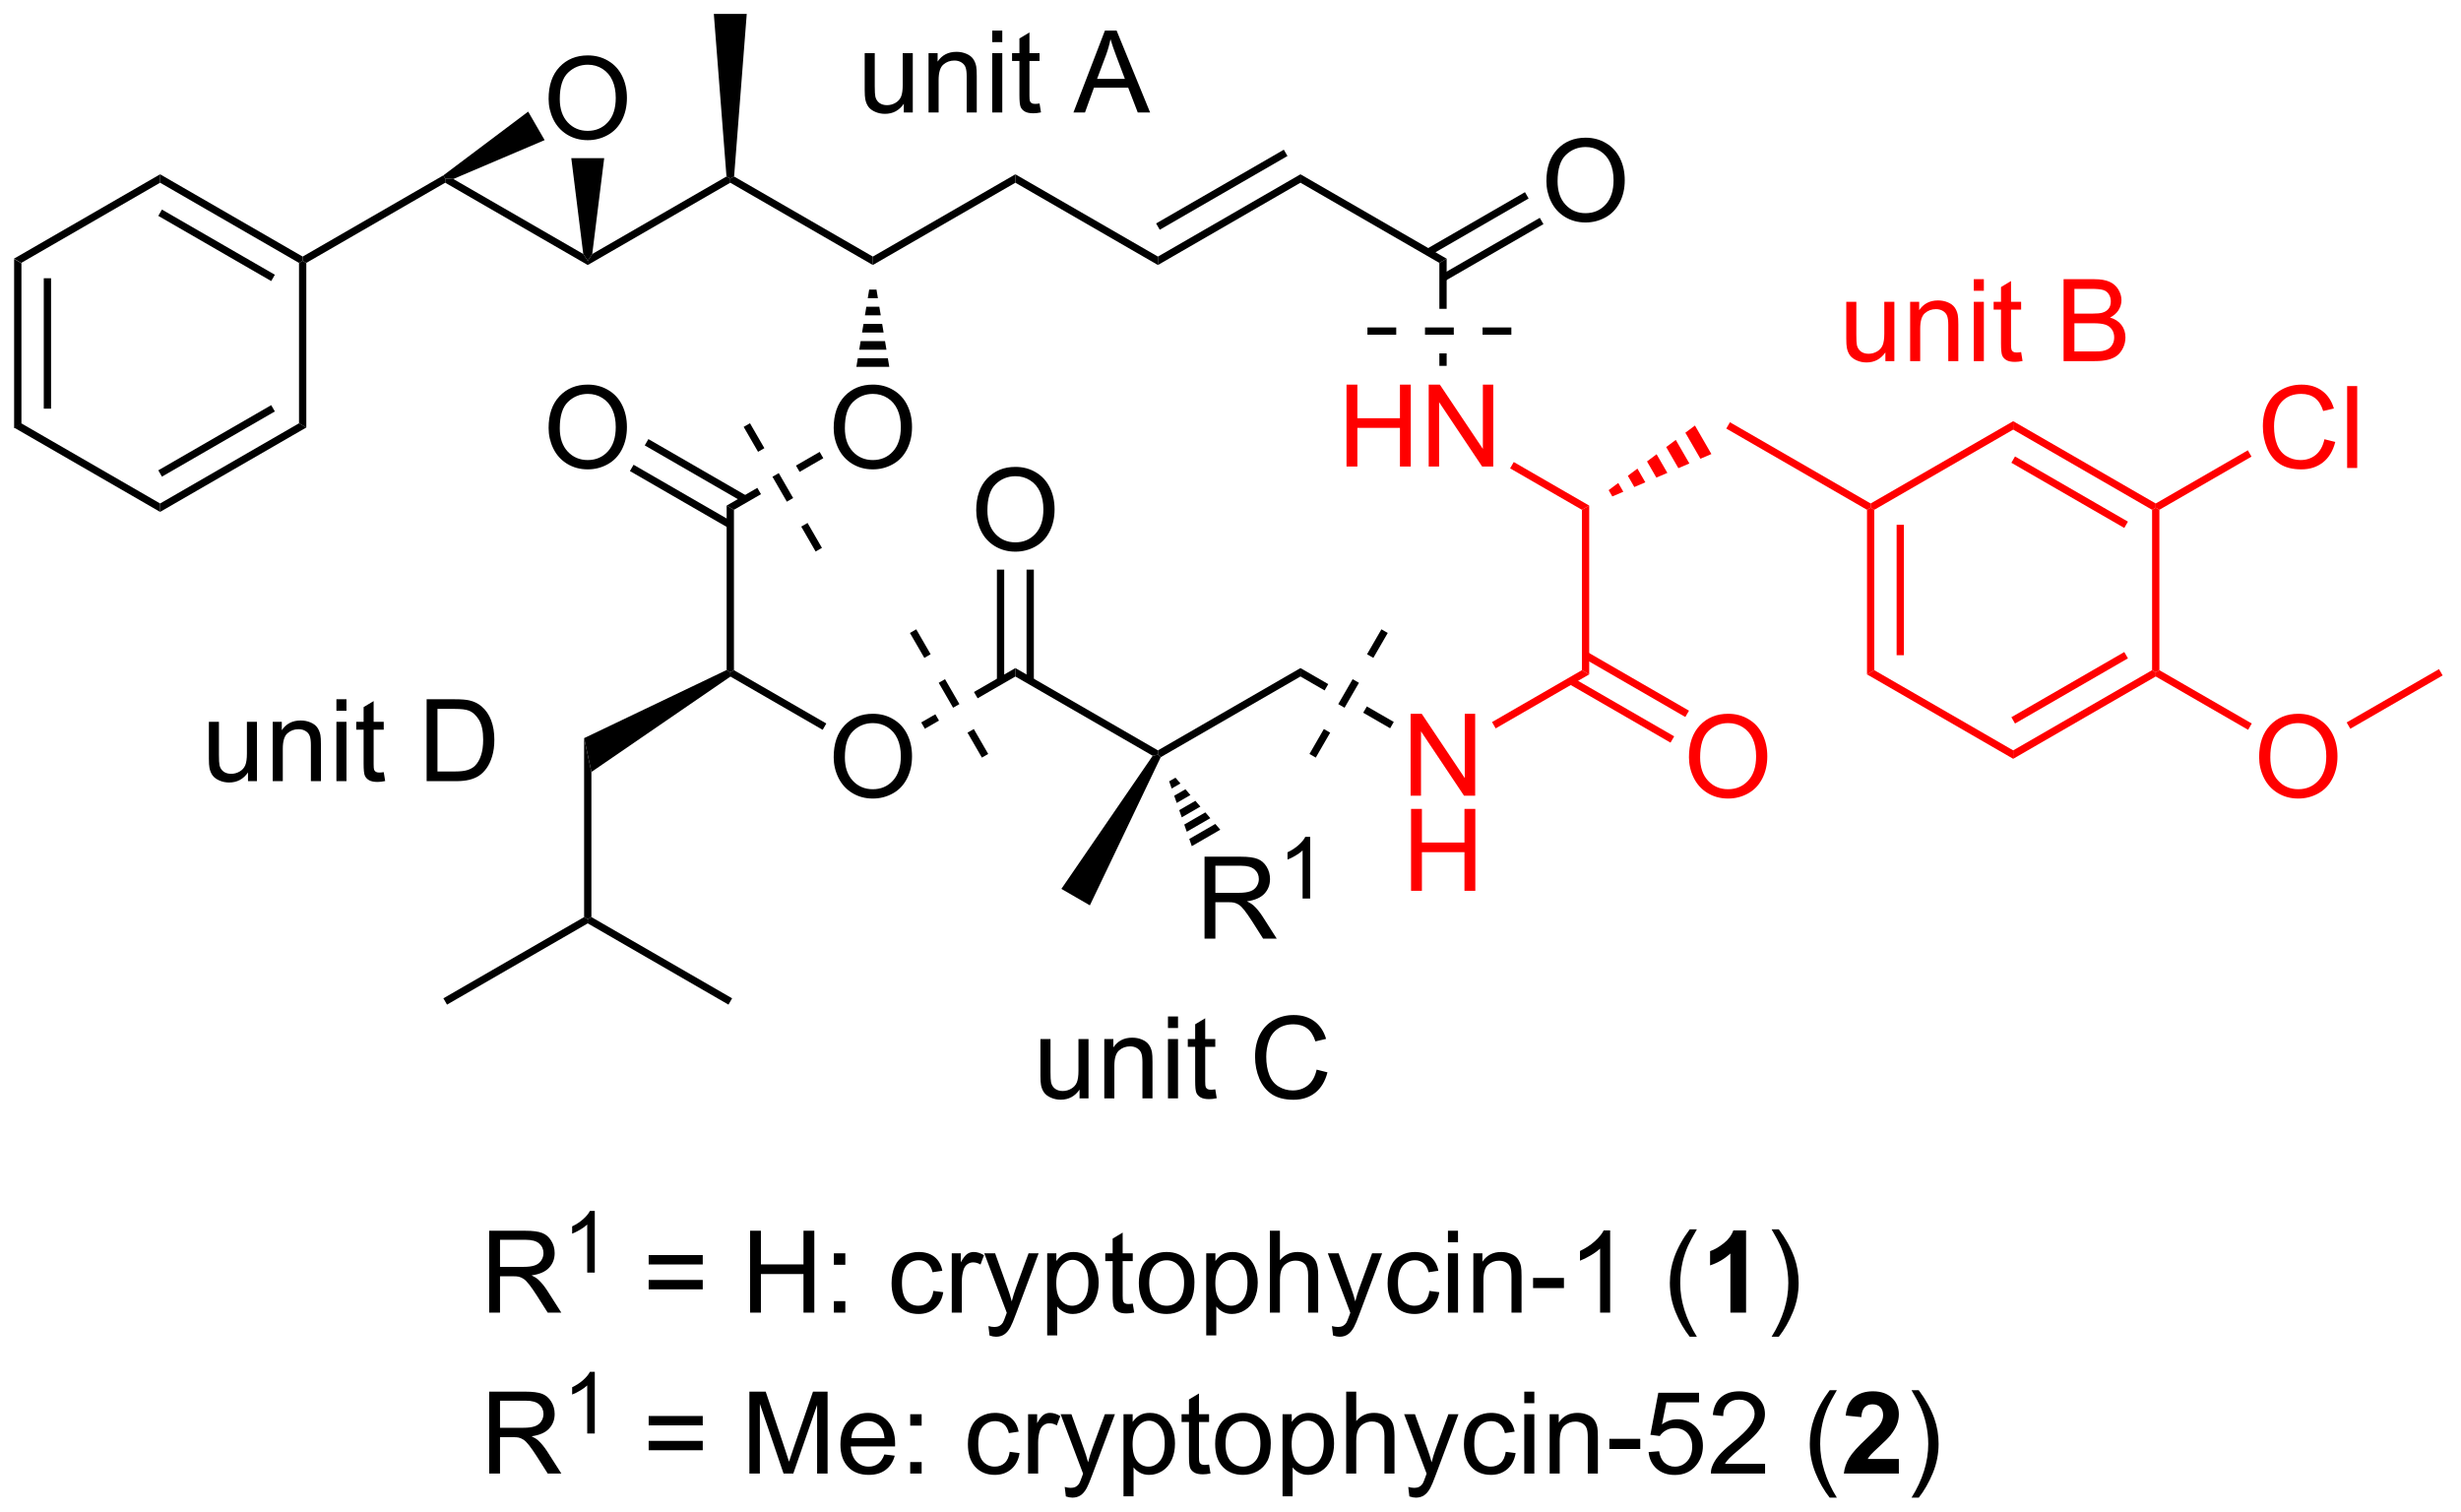 <?xml version="1.0" encoding="UTF-8"?>
<!DOCTYPE svg PUBLIC '-//W3C//DTD SVG 1.0//EN'
          'http://www.w3.org/TR/2001/REC-SVG-20010904/DTD/svg10.dtd'>
<svg stroke-dasharray="none" shape-rendering="auto" xmlns="http://www.w3.org/2000/svg" font-family="'Dialog'" text-rendering="auto" width="472" fill-opacity="1" color-interpolation="auto" color-rendering="auto" preserveAspectRatio="xMidYMid meet" font-size="12px" viewBox="0 0 472 290" fill="black" xmlns:xlink="http://www.w3.org/1999/xlink" stroke="black" image-rendering="auto" stroke-miterlimit="10" stroke-linecap="square" stroke-linejoin="miter" font-style="normal" stroke-width="1" height="290" stroke-dashoffset="0" font-weight="normal" stroke-opacity="1"
><!--Generated by the Batik Graphics2D SVG Generator--><defs id="genericDefs"
  /><g
  ><defs id="defs1"
    ><clipPath clipPathUnits="userSpaceOnUse" id="clipPath1"
      ><path d="M0.633 0.948 L177.308 0.948 L177.308 109.661 L0.633 109.661 L0.633 0.948 Z"
      /></clipPath
      ><clipPath clipPathUnits="userSpaceOnUse" id="clipPath2"
      ><path d="M37.768 33.046 L37.768 138.736 L209.531 138.736 L209.531 33.046 Z"
      /></clipPath
    ></defs
    ><g transform="scale(2.667,2.667) translate(-0.633,-0.948) matrix(1.029,0,0,1.029,-38.215,-33.042)"
    ><path d="M38.74 51.134 L39.251 51.428 L39.251 62.642 L38.74 62.937 ZM40.812 52.477 L40.812 61.593 L41.322 61.593 L41.322 52.477 Z" stroke="none" clip-path="url(#clipPath2)"
    /></g
    ><g transform="matrix(2.743,0,0,2.743,-103.595,-90.642)"
    ><path d="M38.74 62.937 L39.251 62.642 L48.962 68.249 L48.962 68.838 Z" stroke="none" clip-path="url(#clipPath2)"
    /></g
    ><g transform="matrix(2.743,0,0,2.743,-103.595,-90.642)"
    ><path d="M48.962 68.838 L48.962 68.249 L58.674 62.642 L59.184 62.937 ZM49.09 66.373 L56.985 61.815 L56.73 61.373 L48.835 65.931 Z" stroke="none" clip-path="url(#clipPath2)"
    /></g
    ><g transform="matrix(2.743,0,0,2.743,-103.595,-90.642)"
    ><path d="M59.184 62.937 L58.674 62.642 L58.674 51.428 L58.929 51.281 L59.184 51.428 Z" stroke="none" clip-path="url(#clipPath2)"
    /></g
    ><g transform="matrix(2.743,0,0,2.743,-103.595,-90.642)"
    ><path d="M58.929 50.986 L58.929 51.281 L58.674 51.428 L48.962 45.821 L48.962 45.232 ZM56.985 52.256 L49.09 47.698 L48.835 48.139 L56.73 52.698 Z" stroke="none" clip-path="url(#clipPath2)"
    /></g
    ><g transform="matrix(2.743,0,0,2.743,-103.595,-90.642)"
    ><path d="M48.962 45.232 L48.962 45.821 L39.251 51.428 L38.74 51.134 Z" stroke="none" clip-path="url(#clipPath2)"
    /></g
    ><g transform="matrix(2.743,0,0,2.743,-103.595,-90.642)"
    ><path d="M59.184 51.428 L58.929 51.281 L58.929 50.986 L68.768 45.306 L68.896 45.527 L68.896 45.821 Z" stroke="none" clip-path="url(#clipPath2)"
    /></g
    ><g transform="matrix(2.743,0,0,2.743,-103.595,-90.642)"
    ><path d="M68.896 45.821 L68.896 45.527 L69.464 45.56 L78.548 50.805 L78.863 51.281 L78.863 51.575 Z" stroke="none" clip-path="url(#clipPath2)"
    /></g
    ><g transform="matrix(2.743,0,0,2.743,-103.595,-90.642)"
    ><path d="M78.863 51.575 L78.863 51.281 L79.177 50.805 L88.563 45.386 L88.829 45.527 L88.829 45.821 Z" stroke="none" clip-path="url(#clipPath2)"
    /></g
    ><g transform="matrix(2.743,0,0,2.743,-103.595,-90.642)"
    ><path d="M88.829 45.821 L88.829 45.527 L89.096 45.386 L98.796 50.986 L98.796 51.575 Z" stroke="none" clip-path="url(#clipPath2)"
    /></g
    ><g transform="matrix(2.743,0,0,2.743,-103.595,-90.642)"
    ><path d="M98.796 51.575 L98.796 50.986 L108.763 45.232 L108.763 45.821 Z" stroke="none" clip-path="url(#clipPath2)"
    /></g
    ><g transform="matrix(2.743,0,0,2.743,-103.595,-90.642)"
    ><path d="M89.096 45.386 L88.829 45.527 L88.563 45.386 L87.678 34.018 L89.98 34.018 Z" stroke="none" clip-path="url(#clipPath2)"
    /></g
    ><g transform="matrix(2.743,0,0,2.743,-103.595,-90.642)"
    ><path d="M108.763 45.821 L108.763 45.232 L118.73 50.986 L118.73 51.575 Z" stroke="none" clip-path="url(#clipPath2)"
    /></g
    ><g transform="matrix(2.743,0,0,2.743,-103.595,-90.642)"
    ><path d="M118.73 51.575 L118.73 50.986 L128.696 45.232 L128.696 45.821 ZM118.857 49.11 L127.788 43.953 L127.533 43.512 L118.602 48.668 Z" stroke="none" clip-path="url(#clipPath2)"
    /></g
    ><g transform="matrix(2.743,0,0,2.743,-103.595,-90.642)"
    ><path d="M96.059 62.975 Q96.059 61.548 96.825 60.744 Q97.591 59.937 98.801 59.937 Q99.593 59.937 100.228 60.317 Q100.867 60.694 101.2 61.371 Q101.536 62.048 101.536 62.908 Q101.536 63.78 101.184 64.468 Q100.833 65.155 100.187 65.509 Q99.544 65.864 98.796 65.864 Q97.989 65.864 97.351 65.473 Q96.716 65.08 96.387 64.405 Q96.059 63.728 96.059 62.975 ZM96.841 62.986 Q96.841 64.022 97.395 64.619 Q97.953 65.213 98.794 65.213 Q99.648 65.213 100.2 64.611 Q100.754 64.009 100.754 62.905 Q100.754 62.205 100.518 61.684 Q100.281 61.163 99.825 60.877 Q99.372 60.587 98.804 60.587 Q97.999 60.587 97.419 61.142 Q96.841 61.694 96.841 62.986 Z" stroke="none" clip-path="url(#clipPath2)"
    /></g
    ><g transform="matrix(2.743,0,0,2.743,-103.595,-90.642)"
    ><path d="M99.051 53.294 L99.151 53.894 L98.442 53.894 L98.541 53.294 ZM99.25 54.494 L99.35 55.094 L98.243 55.094 L98.342 54.494 ZM99.449 55.695 L99.549 56.295 L98.043 56.295 L98.143 55.695 ZM99.648 56.895 L99.748 57.496 L97.844 57.496 L97.944 56.895 ZM99.847 58.096 L99.947 58.697 L97.645 58.697 L97.745 58.096 Z" stroke="none" clip-path="url(#clipPath2)"
    /></g
    ><g transform="matrix(2.743,0,0,2.743,-103.595,-90.642)"
    ><path d="M95.078 64.642 L93.421 65.599 L93.421 65.599 L93.676 66.04 L93.676 66.04 L95.333 65.083 L95.078 64.642 ZM90.72 67.157 L88.574 68.397 L89.085 68.691 L90.976 67.599 L90.976 67.599 L90.72 67.157 Z" stroke="none" clip-path="url(#clipPath2)"
    /></g
    ><g transform="matrix(2.743,0,0,2.743,-103.595,-90.642)"
    ><path d="M76.126 62.975 Q76.126 61.548 76.891 60.744 Q77.657 59.937 78.868 59.937 Q79.659 59.937 80.295 60.317 Q80.933 60.694 81.266 61.371 Q81.602 62.048 81.602 62.908 Q81.602 63.78 81.251 64.468 Q80.899 65.155 80.253 65.509 Q79.61 65.864 78.863 65.864 Q78.055 65.864 77.417 65.473 Q76.782 65.08 76.454 64.405 Q76.126 63.728 76.126 62.975 ZM76.907 62.986 Q76.907 64.022 77.462 64.619 Q78.019 65.213 78.86 65.213 Q79.714 65.213 80.266 64.611 Q80.821 64.009 80.821 62.905 Q80.821 62.205 80.584 61.684 Q80.347 61.163 79.891 60.877 Q79.438 60.587 78.87 60.587 Q78.066 60.587 77.485 61.142 Q76.907 61.694 76.907 62.986 Z" stroke="none" clip-path="url(#clipPath2)"
    /></g
    ><g transform="matrix(2.743,0,0,2.743,-103.595,-90.642)"
    ><path d="M89.993 67.725 L83.103 63.747 L82.848 64.189 L89.738 68.167 ZM88.957 69.519 L82.067 65.541 L81.812 65.983 L88.702 69.961 Z" stroke="none" clip-path="url(#clipPath2)"
    /></g
    ><g transform="matrix(2.743,0,0,2.743,-103.595,-90.642)"
    ><path d="M88.574 68.397 L89.085 68.691 L89.085 79.905 L88.829 80.053 L88.574 79.893 Z" stroke="none" clip-path="url(#clipPath2)"
    /></g
    ><g transform="matrix(2.743,0,0,2.743,-103.595,-90.642)"
    ><path d="M88.574 79.893 L88.829 80.053 L88.84 80.353 L79.118 87.023 L78.608 84.657 Z" stroke="none" clip-path="url(#clipPath2)"
    /></g
    ><g transform="matrix(2.743,0,0,2.743,-103.595,-90.642)"
    ><path d="M96.059 85.993 Q96.059 84.566 96.825 83.761 Q97.591 82.954 98.801 82.954 Q99.593 82.954 100.228 83.334 Q100.867 83.712 101.2 84.389 Q101.536 85.066 101.536 85.925 Q101.536 86.797 101.184 87.485 Q100.833 88.172 100.187 88.527 Q99.544 88.881 98.796 88.881 Q97.989 88.881 97.351 88.49 Q96.716 88.097 96.387 87.422 Q96.059 86.745 96.059 85.993 ZM96.841 86.003 Q96.841 87.04 97.395 87.636 Q97.953 88.23 98.794 88.23 Q99.648 88.23 100.2 87.628 Q100.754 87.027 100.754 85.922 Q100.754 85.222 100.518 84.701 Q100.281 84.18 99.825 83.894 Q99.372 83.605 98.804 83.605 Q97.999 83.605 97.419 84.159 Q96.841 84.712 96.841 86.003 Z" stroke="none" clip-path="url(#clipPath2)"
    /></g
    ><g transform="matrix(2.743,0,0,2.743,-103.595,-90.642)"
    ><path d="M88.84 80.353 L88.829 80.053 L89.085 79.905 L95.543 83.634 L95.288 84.076 Z" stroke="none" clip-path="url(#clipPath2)"
    /></g
    ><g transform="matrix(2.743,0,0,2.743,-103.595,-90.642)"
    ><path d="M108.763 79.758 L105.867 81.43 L105.867 81.43 L106.122 81.872 L106.122 81.872 L108.763 80.347 L108.763 79.758 ZM103.167 82.989 L102.179 83.559 L102.434 84.001 L103.422 83.431 L103.422 83.431 L103.279 83.183 L103.167 82.989 Z" stroke="none" clip-path="url(#clipPath2)"
    /></g
    ><g transform="matrix(2.743,0,0,2.743,-103.595,-90.642)"
    ><path d="M108.763 80.347 L108.763 79.758 L118.73 85.512 L118.73 85.807 L118.364 85.89 Z" stroke="none" clip-path="url(#clipPath2)"
    /></g
    ><g transform="matrix(2.743,0,0,2.743,-103.595,-90.642)"
    ><path d="M106.026 68.73 Q106.026 67.303 106.792 66.498 Q107.557 65.691 108.768 65.691 Q109.56 65.691 110.195 66.071 Q110.833 66.449 111.167 67.126 Q111.503 67.803 111.503 68.662 Q111.503 69.534 111.151 70.222 Q110.799 70.909 110.154 71.264 Q109.51 71.618 108.763 71.618 Q107.956 71.618 107.318 71.227 Q106.682 70.834 106.354 70.159 Q106.026 69.482 106.026 68.73 ZM106.807 68.74 Q106.807 69.777 107.362 70.373 Q107.919 70.967 108.76 70.967 Q109.615 70.967 110.167 70.365 Q110.721 69.764 110.721 68.659 Q110.721 67.959 110.484 67.438 Q110.247 66.917 109.792 66.631 Q109.338 66.342 108.771 66.342 Q107.966 66.342 107.385 66.897 Q106.807 67.449 106.807 68.74 Z" stroke="none" clip-path="url(#clipPath2)"
    /></g
    ><g transform="matrix(2.743,0,0,2.743,-103.595,-90.642)"
    ><path d="M110.054 80.651 L110.054 72.874 L109.544 72.874 L109.544 80.651 ZM107.982 80.651 L107.982 72.874 L107.472 72.874 L107.472 80.651 Z" stroke="none" clip-path="url(#clipPath2)"
    /></g
    ><g transform="matrix(2.743,0,0,2.743,-103.595,-90.642)"
    ><path d="M118.925 85.989 L118.73 85.807 L118.73 85.512 L128.696 79.758 L128.696 80.347 Z" stroke="none" clip-path="url(#clipPath2)"
    /></g
    ><g fill="red" transform="matrix(2.743,0,0,2.743,-103.595,-90.642)" stroke="red"
    ><path d="M136.398 88.682 L136.398 82.955 L137.176 82.955 L140.184 87.45 L140.184 82.955 L140.911 82.955 L140.911 88.682 L140.132 88.682 L137.124 84.182 L137.124 88.682 L136.398 88.682 Z" stroke="none" clip-path="url(#clipPath2)"
    /></g
    ><g fill="red" transform="matrix(2.743,0,0,2.743,-103.595,-90.642)" stroke="red"
    ><path d="M136.429 95.332 L136.429 89.605 L137.187 89.605 L137.187 91.957 L140.163 91.957 L140.163 89.605 L140.921 89.605 L140.921 95.332 L140.163 95.332 L140.163 92.631 L137.187 92.631 L137.187 95.332 L136.429 95.332 Z" stroke="none" clip-path="url(#clipPath2)"
    /></g
    ><g transform="matrix(2.743,0,0,2.743,-103.595,-90.642)"
    ><path d="M128.696 79.758 L128.696 80.347 L130.384 81.321 L130.384 81.321 L130.639 80.879 L130.639 80.879 L128.696 79.758 ZM133.339 82.439 L133.084 82.88 L133.084 82.88 L134.966 83.967 L135.221 83.525 L133.339 82.439 Z" stroke="none" clip-path="url(#clipPath2)"
    /></g
    ><g transform="matrix(2.743,0,0,2.743,-103.595,-90.642)"
    ><path d="M78.608 84.657 L79.118 87.023 L79.118 97.168 L78.863 97.316 L78.608 97.168 Z" stroke="none" clip-path="url(#clipPath2)"
    /></g
    ><g transform="matrix(2.743,0,0,2.743,-103.595,-90.642)"
    ><path d="M78.863 97.61 L78.863 97.316 L79.118 97.168 L88.957 102.849 L88.702 103.291 Z" stroke="none" clip-path="url(#clipPath2)"
    /></g
    ><g transform="matrix(2.743,0,0,2.743,-103.595,-90.642)"
    ><path d="M78.608 97.168 L78.863 97.316 L78.863 97.61 L69.023 103.291 L68.768 102.849 Z" stroke="none" clip-path="url(#clipPath2)"
    /></g
    ><g transform="matrix(2.743,0,0,2.743,-103.595,-90.642)"
    ><path d="M128.696 45.821 L128.696 45.232 L138.918 51.134 L138.408 51.428 Z" stroke="none" clip-path="url(#clipPath2)"
    /></g
    ><g transform="matrix(2.743,0,0,2.743,-103.595,-90.642)"
    ><path d="M145.893 45.712 Q145.893 44.285 146.659 43.481 Q147.424 42.673 148.635 42.673 Q149.427 42.673 150.062 43.054 Q150.7 43.431 151.034 44.108 Q151.37 44.785 151.37 45.645 Q151.37 46.517 151.018 47.205 Q150.667 47.892 150.021 48.246 Q149.377 48.601 148.63 48.601 Q147.823 48.601 147.185 48.21 Q146.549 47.817 146.221 47.142 Q145.893 46.465 145.893 45.712 ZM146.674 45.723 Q146.674 46.759 147.229 47.356 Q147.786 47.95 148.627 47.95 Q149.482 47.95 150.034 47.348 Q150.588 46.746 150.588 45.642 Q150.588 44.942 150.351 44.421 Q150.114 43.9 149.659 43.614 Q149.206 43.325 148.638 43.325 Q147.833 43.325 147.252 43.879 Q146.674 44.431 146.674 45.723 Z" stroke="none" clip-path="url(#clipPath2)"
    /></g
    ><g transform="matrix(2.743,0,0,2.743,-103.595,-90.642)"
    ><path d="M138.791 52.698 L145.685 48.717 L145.43 48.276 L138.536 52.256 ZM137.755 50.904 L144.649 46.923 L144.394 46.482 L137.5 50.462 Z" stroke="none" clip-path="url(#clipPath2)"
    /></g
    ><g fill="red" transform="matrix(2.743,0,0,2.743,-103.595,-90.642)" stroke="red"
    ><path d="M131.917 65.665 L131.917 59.938 L132.675 59.938 L132.675 62.29 L135.652 62.29 L135.652 59.938 L136.409 59.938 L136.409 65.665 L135.652 65.665 L135.652 62.964 L132.675 62.964 L132.675 65.665 L131.917 65.665 ZM137.663 65.665 L137.663 59.938 L138.442 59.938 L141.45 64.433 L141.45 59.938 L142.176 59.938 L142.176 65.665 L141.398 65.665 L138.39 61.165 L138.39 65.665 L137.663 65.665 Z" stroke="none" clip-path="url(#clipPath2)"
    /></g
    ><g transform="matrix(2.743,0,0,2.743,-103.595,-90.642)"
    ><path d="M138.918 51.134 L138.408 51.428 L138.408 54.637 L138.918 54.637 L138.918 51.134 ZM138.408 57.755 L138.408 58.626 L138.918 58.626 L138.918 57.755 Z" stroke="none" clip-path="url(#clipPath2)"
    /></g
    ><g fill="red" transform="matrix(2.743,0,0,2.743,-103.595,-90.642)" stroke="red"
    ><path d="M142.345 83.976 L142.09 83.534 L148.375 79.905 L148.885 80.2 Z" stroke="none" clip-path="url(#clipPath2)"
    /></g
    ><g fill="red" transform="matrix(2.743,0,0,2.743,-103.595,-90.642)" stroke="red"
    ><path d="M148.885 80.2 L148.375 79.905 L148.375 68.691 L148.885 68.397 Z" stroke="none" clip-path="url(#clipPath2)"
    /></g
    ><g fill="red" transform="matrix(2.743,0,0,2.743,-103.595,-90.642)" stroke="red"
    ><path d="M150.245 67.317 L150.916 66.815 L151.27 67.429 L150.501 67.758 ZM151.586 66.313 L152.256 65.811 L152.81 66.77 L152.04 67.099 ZM152.927 65.309 L153.597 64.807 L154.35 66.111 L153.58 66.44 ZM154.268 64.305 L154.938 63.803 L155.89 65.452 L155.12 65.781 ZM155.608 63.301 L156.279 62.799 L157.429 64.793 L156.66 65.122 Z" stroke="none" clip-path="url(#clipPath2)"
    /></g
    ><g fill="red" transform="matrix(2.743,0,0,2.743,-103.595,-90.642)" stroke="red"
    ><path d="M148.885 68.397 L148.375 68.691 L143.355 65.793 L143.61 65.351 Z" stroke="none" clip-path="url(#clipPath2)"
    /></g
    ><g fill="red" transform="matrix(2.743,0,0,2.743,-103.595,-90.642)" stroke="red"
    ><path d="M155.86 85.993 Q155.86 84.566 156.625 83.761 Q157.391 82.954 158.602 82.954 Q159.394 82.954 160.029 83.334 Q160.667 83.712 161 84.389 Q161.337 85.066 161.337 85.925 Q161.337 86.797 160.985 87.485 Q160.633 88.172 159.988 88.527 Q159.344 88.881 158.597 88.881 Q157.79 88.881 157.152 88.49 Q156.516 88.097 156.188 87.422 Q155.86 86.745 155.86 85.993 ZM156.641 86.003 Q156.641 87.04 157.196 87.636 Q157.753 88.23 158.594 88.23 Q159.448 88.23 160 87.628 Q160.555 87.027 160.555 85.922 Q160.555 85.222 160.318 84.701 Q160.081 84.18 159.625 83.894 Q159.172 83.605 158.605 83.605 Q157.8 83.605 157.219 84.159 Q156.641 84.712 156.641 86.003 Z" stroke="none" clip-path="url(#clipPath2)"
    /></g
    ><g fill="red" transform="matrix(2.743,0,0,2.743,-103.595,-90.642)" stroke="red"
    ><path d="M147.467 80.871 L154.571 84.973 L154.826 84.531 L147.722 80.43 ZM148.503 79.078 L155.606 83.179 L155.862 82.737 L148.758 78.636 Z" stroke="none" clip-path="url(#clipPath2)"
    /></g
    ><g fill="red" transform="matrix(2.743,0,0,2.743,-103.595,-90.642)" stroke="red"
    ><path d="M158.469 63.011 L158.725 62.569 L168.564 68.249 L168.564 68.544 L168.309 68.691 Z" stroke="none" clip-path="url(#clipPath2)"
    /></g
    ><g fill="red" transform="matrix(2.743,0,0,2.743,-103.595,-90.642)" stroke="red"
    ><path d="M168.309 68.691 L168.564 68.544 L168.819 68.691 L168.819 79.905 L168.309 80.2 ZM170.38 69.74 L170.38 78.857 L170.89 78.857 L170.89 69.74 Z" stroke="none" clip-path="url(#clipPath2)"
    /></g
    ><g fill="red" transform="matrix(2.743,0,0,2.743,-103.595,-90.642)" stroke="red"
    ><path d="M168.309 80.2 L168.819 79.905 L178.53 85.512 L178.53 86.102 Z" stroke="none" clip-path="url(#clipPath2)"
    /></g
    ><g fill="red" transform="matrix(2.743,0,0,2.743,-103.595,-90.642)" stroke="red"
    ><path d="M178.53 86.102 L178.53 85.512 L188.242 79.905 L188.497 80.053 L188.497 80.347 ZM178.658 83.636 L186.553 79.078 L186.298 78.636 L178.403 83.194 Z" stroke="none" clip-path="url(#clipPath2)"
    /></g
    ><g fill="red" transform="matrix(2.743,0,0,2.743,-103.595,-90.642)" stroke="red"
    ><path d="M188.752 79.905 L188.497 80.053 L188.242 79.905 L188.242 68.691 L188.497 68.544 L188.752 68.691 Z" stroke="none" clip-path="url(#clipPath2)"
    /></g
    ><g fill="red" transform="matrix(2.743,0,0,2.743,-103.595,-90.642)" stroke="red"
    ><path d="M188.497 68.249 L188.497 68.544 L188.242 68.691 L178.53 63.084 L178.53 62.495 ZM186.553 69.519 L178.658 64.961 L178.403 65.403 L186.298 69.961 Z" stroke="none" clip-path="url(#clipPath2)"
    /></g
    ><g fill="red" transform="matrix(2.743,0,0,2.743,-103.595,-90.642)" stroke="red"
    ><path d="M178.53 62.495 L178.53 63.084 L168.819 68.691 L168.564 68.544 L168.564 68.249 Z" stroke="none" clip-path="url(#clipPath2)"
    /></g
    ><g fill="red" transform="matrix(2.743,0,0,2.743,-103.595,-90.642)" stroke="red"
    ><path d="M200.292 63.757 L201.05 63.947 Q200.813 64.882 200.193 65.374 Q199.573 65.864 198.68 65.864 Q197.753 65.864 197.172 65.486 Q196.594 65.108 196.29 64.395 Q195.988 63.679 195.988 62.858 Q195.988 61.962 196.329 61.298 Q196.672 60.632 197.303 60.285 Q197.933 59.939 198.691 59.939 Q199.55 59.939 200.136 60.377 Q200.722 60.814 200.954 61.608 L200.206 61.783 Q200.008 61.158 199.628 60.874 Q199.25 60.587 198.675 60.587 Q198.016 60.587 197.571 60.905 Q197.128 61.22 196.948 61.754 Q196.769 62.288 196.769 62.853 Q196.769 63.585 196.982 64.129 Q197.196 64.674 197.644 64.944 Q198.094 65.213 198.618 65.213 Q199.253 65.213 199.693 64.845 Q200.136 64.478 200.292 63.757 ZM201.88 65.765 L201.88 60.038 L202.583 60.038 L202.583 65.765 L201.88 65.765 Z" stroke="none" clip-path="url(#clipPath2)"
    /></g
    ><g fill="red" transform="matrix(2.743,0,0,2.743,-103.595,-90.642)" stroke="red"
    ><path d="M188.752 68.691 L188.497 68.544 L188.497 68.249 L194.938 64.531 L195.193 64.973 Z" stroke="none" clip-path="url(#clipPath2)"
    /></g
    ><g fill="red" transform="matrix(2.743,0,0,2.743,-103.595,-90.642)" stroke="red"
    ><path d="M195.727 85.993 Q195.727 84.566 196.493 83.761 Q197.258 82.954 198.469 82.954 Q199.261 82.954 199.896 83.334 Q200.534 83.712 200.868 84.389 Q201.204 85.066 201.204 85.925 Q201.204 86.797 200.852 87.485 Q200.5 88.172 199.855 88.527 Q199.212 88.881 198.464 88.881 Q197.657 88.881 197.019 88.49 Q196.383 88.097 196.055 87.422 Q195.727 86.745 195.727 85.993 ZM196.508 86.003 Q196.508 87.04 197.063 87.636 Q197.62 88.23 198.462 88.23 Q199.316 88.23 199.868 87.628 Q200.422 87.027 200.422 85.922 Q200.422 85.222 200.185 84.701 Q199.948 84.18 199.493 83.894 Q199.04 83.605 198.472 83.605 Q197.667 83.605 197.087 84.159 Q196.508 84.712 196.508 86.003 Z" stroke="none" clip-path="url(#clipPath2)"
    /></g
    ><g fill="red" transform="matrix(2.743,0,0,2.743,-103.595,-90.642)" stroke="red"
    ><path d="M188.497 80.347 L188.497 80.053 L188.752 79.905 L195.211 83.634 L194.956 84.076 Z" stroke="none" clip-path="url(#clipPath2)"
    /></g
    ><g fill="red" transform="matrix(2.743,0,0,2.743,-103.595,-90.642)" stroke="red"
    ><path d="M202.102 84.001 L201.847 83.559 L208.303 79.832 L208.558 80.273 Z" stroke="none" clip-path="url(#clipPath2)"
    /></g
    ><g transform="matrix(2.743,0,0,2.743,-103.595,-90.642)"
    ><path d="M76.126 39.958 Q76.126 38.531 76.891 37.726 Q77.657 36.919 78.868 36.919 Q79.659 36.919 80.295 37.299 Q80.933 37.677 81.266 38.354 Q81.602 39.031 81.602 39.89 Q81.602 40.763 81.251 41.45 Q80.899 42.138 80.253 42.492 Q79.61 42.846 78.863 42.846 Q78.055 42.846 77.417 42.456 Q76.782 42.062 76.454 41.388 Q76.126 40.711 76.126 39.958 ZM76.907 39.969 Q76.907 41.005 77.462 41.601 Q78.019 42.195 78.86 42.195 Q79.714 42.195 80.266 41.594 Q80.821 40.992 80.821 39.888 Q80.821 39.187 80.584 38.666 Q80.347 38.146 79.891 37.859 Q79.438 37.57 78.87 37.57 Q78.066 37.57 77.485 38.125 Q76.907 38.677 76.907 39.969 Z" stroke="none" clip-path="url(#clipPath2)"
    /></g
    ><g transform="matrix(2.743,0,0,2.743,-103.595,-90.642)"
    ><path d="M79.177 50.805 L78.863 51.281 L78.548 50.805 L77.712 44.103 L80.013 44.103 Z" stroke="none" clip-path="url(#clipPath2)"
    /></g
    ><g transform="matrix(2.743,0,0,2.743,-103.595,-90.642)"
    ><path d="M69.464 45.56 L68.896 45.527 L68.768 45.306 L74.697 40.849 L75.848 42.842 Z" stroke="none" clip-path="url(#clipPath2)"
    /></g
    ><g transform="matrix(2.743,0,0,2.743,-103.595,-90.642)"
    ><path d="M133.379 56.451 L135.392 56.451 L135.392 55.941 L133.379 55.941 ZM137.404 56.451 L139.417 56.451 L139.417 55.941 L137.404 55.941 ZM141.429 56.451 L143.442 56.451 L143.442 55.941 L141.429 55.941 Z" stroke="none" clip-path="url(#clipPath2)"
    /></g
    ><g transform="matrix(2.743,0,0,2.743,-103.595,-90.642)"
    ><path d="M134.357 77.048 L133.351 78.791 L133.792 79.046 L134.799 77.303 ZM132.344 80.534 L131.338 82.277 L131.78 82.532 L132.786 80.789 ZM130.332 84.02 L129.326 85.763 L129.767 86.018 L130.774 84.275 Z" stroke="none" clip-path="url(#clipPath2)"
    /></g
    ><g transform="matrix(2.743,0,0,2.743,-103.595,-90.642)"
    ><path d="M101.389 77.303 L102.396 79.046 L102.838 78.791 L101.831 77.048 ZM103.402 80.789 L104.408 82.532 L104.85 82.277 L103.844 80.534 ZM105.415 84.275 L106.421 86.018 L106.863 85.763 L105.856 84.02 Z" stroke="none" clip-path="url(#clipPath2)"
    /></g
    ><g transform="matrix(2.743,0,0,2.743,-103.595,-90.642)"
    ><path d="M95.238 71.353 L94.231 69.611 L93.79 69.866 L94.796 71.609 ZM93.225 67.868 L92.219 66.125 L91.777 66.38 L92.783 68.123 ZM91.213 64.382 L90.206 62.639 L89.764 62.894 L90.771 64.637 Z" stroke="none" clip-path="url(#clipPath2)"
    /></g
    ><g transform="matrix(2.743,0,0,2.743,-103.595,-90.642)"
    ><path d="M100.962 40.911 L100.962 40.302 Q100.477 41.005 99.644 41.005 Q99.277 41.005 98.959 40.864 Q98.641 40.724 98.485 40.51 Q98.331 40.297 98.269 39.989 Q98.227 39.781 98.227 39.333 L98.227 36.763 L98.93 36.763 L98.93 39.062 Q98.93 39.614 98.972 39.804 Q99.04 40.083 99.253 40.242 Q99.469 40.398 99.784 40.398 Q100.102 40.398 100.378 40.237 Q100.657 40.075 100.772 39.797 Q100.886 39.515 100.886 38.984 L100.886 36.763 L101.589 36.763 L101.589 40.911 L100.962 40.911 ZM102.692 40.911 L102.692 36.763 L103.325 36.763 L103.325 37.351 Q103.781 36.669 104.645 36.669 Q105.02 36.669 105.333 36.804 Q105.648 36.937 105.804 37.156 Q105.96 37.375 106.023 37.677 Q106.062 37.872 106.062 38.359 L106.062 40.911 L105.359 40.911 L105.359 38.388 Q105.359 37.958 105.275 37.744 Q105.195 37.531 104.986 37.406 Q104.778 37.278 104.497 37.278 Q104.046 37.278 103.721 37.565 Q103.395 37.849 103.395 38.645 L103.395 40.911 L102.692 40.911 ZM107.144 35.992 L107.144 35.184 L107.847 35.184 L107.847 35.992 L107.144 35.992 ZM107.144 40.911 L107.144 36.763 L107.847 36.763 L107.847 40.911 L107.144 40.911 ZM110.453 40.281 L110.554 40.903 Q110.257 40.966 110.023 40.966 Q109.64 40.966 109.429 40.846 Q109.218 40.724 109.132 40.526 Q109.046 40.328 109.046 39.695 L109.046 37.309 L108.531 37.309 L108.531 36.763 L109.046 36.763 L109.046 35.734 L109.747 35.312 L109.747 36.763 L110.453 36.763 L110.453 37.309 L109.747 37.309 L109.747 39.734 Q109.747 40.036 109.783 40.122 Q109.82 40.208 109.903 40.26 Q109.989 40.309 110.145 40.309 Q110.262 40.309 110.453 40.281 ZM112.822 40.911 L115.023 35.184 L115.841 35.184 L118.184 40.911 L117.32 40.911 L116.653 39.177 L114.257 39.177 L113.63 40.911 L112.822 40.911 ZM114.476 38.559 L116.419 38.559 L115.82 36.974 Q115.546 36.25 115.413 35.786 Q115.304 36.336 115.106 36.88 L114.476 38.559 Z" stroke="none" clip-path="url(#clipPath2)"
    /></g
    ><g fill="red" transform="matrix(2.743,0,0,2.743,-103.595,-90.642)" stroke="red"
    ><path d="M169.594 58.294 L169.594 57.685 Q169.11 58.388 168.276 58.388 Q167.909 58.388 167.591 58.247 Q167.274 58.106 167.117 57.893 Q166.964 57.679 166.901 57.372 Q166.86 57.164 166.86 56.716 L166.86 54.146 L167.563 54.146 L167.563 56.445 Q167.563 56.997 167.604 57.187 Q167.672 57.466 167.886 57.625 Q168.102 57.781 168.417 57.781 Q168.735 57.781 169.011 57.62 Q169.289 57.458 169.404 57.179 Q169.518 56.898 169.518 56.367 L169.518 54.146 L170.222 54.146 L170.222 58.294 L169.594 58.294 ZM171.325 58.294 L171.325 54.146 L171.957 54.146 L171.957 54.734 Q172.413 54.052 173.278 54.052 Q173.653 54.052 173.965 54.187 Q174.28 54.32 174.436 54.539 Q174.593 54.758 174.655 55.06 Q174.694 55.255 174.694 55.742 L174.694 58.294 L173.991 58.294 L173.991 55.771 Q173.991 55.341 173.908 55.127 Q173.827 54.914 173.619 54.789 Q173.41 54.661 173.129 54.661 Q172.679 54.661 172.353 54.948 Q172.028 55.231 172.028 56.028 L172.028 58.294 L171.325 58.294 ZM175.776 53.375 L175.776 52.567 L176.479 52.567 L176.479 53.375 L175.776 53.375 ZM175.776 58.294 L175.776 54.146 L176.479 54.146 L176.479 58.294 L175.776 58.294 ZM179.085 57.664 L179.186 58.286 Q178.89 58.349 178.655 58.349 Q178.272 58.349 178.061 58.229 Q177.851 58.106 177.765 57.909 Q177.679 57.711 177.679 57.078 L177.679 54.692 L177.163 54.692 L177.163 54.146 L177.679 54.146 L177.679 53.117 L178.379 52.695 L178.379 54.146 L179.085 54.146 L179.085 54.692 L178.379 54.692 L178.379 57.117 Q178.379 57.419 178.416 57.505 Q178.452 57.591 178.535 57.643 Q178.621 57.692 178.778 57.692 Q178.895 57.692 179.085 57.664 ZM182.054 58.294 L182.054 52.567 L184.202 52.567 Q184.858 52.567 185.254 52.742 Q185.653 52.914 185.877 53.276 Q186.101 53.638 186.101 54.031 Q186.101 54.398 185.9 54.724 Q185.702 55.047 185.301 55.247 Q185.819 55.398 186.098 55.765 Q186.379 56.133 186.379 56.633 Q186.379 57.036 186.207 57.383 Q186.038 57.726 185.788 57.914 Q185.538 58.101 185.16 58.198 Q184.785 58.294 184.238 58.294 L182.054 58.294 ZM182.811 54.974 L184.051 54.974 Q184.554 54.974 184.772 54.906 Q185.061 54.82 185.207 54.622 Q185.356 54.422 185.356 54.122 Q185.356 53.836 185.218 53.62 Q185.082 53.403 184.827 53.323 Q184.575 53.242 183.957 53.242 L182.811 53.242 L182.811 54.974 ZM182.811 57.617 L184.238 57.617 Q184.606 57.617 184.754 57.591 Q185.015 57.544 185.189 57.435 Q185.366 57.325 185.478 57.117 Q185.593 56.906 185.593 56.633 Q185.593 56.312 185.429 56.078 Q185.265 55.841 184.973 55.745 Q184.684 55.648 184.137 55.648 L182.811 55.648 L182.811 57.617 Z" stroke="none" clip-path="url(#clipPath2)"
    /></g
    ><g transform="matrix(2.743,0,0,2.743,-103.595,-90.642)"
    ><path d="M113.249 109.843 L113.249 109.234 Q112.765 109.937 111.932 109.937 Q111.565 109.937 111.247 109.796 Q110.929 109.656 110.773 109.442 Q110.619 109.229 110.557 108.921 Q110.515 108.713 110.515 108.265 L110.515 105.695 L111.218 105.695 L111.218 107.994 Q111.218 108.546 111.26 108.736 Q111.328 109.015 111.541 109.174 Q111.757 109.33 112.072 109.33 Q112.39 109.33 112.666 109.169 Q112.945 109.007 113.059 108.729 Q113.174 108.447 113.174 107.916 L113.174 105.695 L113.877 105.695 L113.877 109.843 L113.249 109.843 ZM114.98 109.843 L114.98 105.695 L115.613 105.695 L115.613 106.283 Q116.069 105.601 116.933 105.601 Q117.308 105.601 117.621 105.736 Q117.936 105.869 118.092 106.088 Q118.248 106.307 118.311 106.609 Q118.35 106.804 118.35 107.291 L118.35 109.843 L117.647 109.843 L117.647 107.32 Q117.647 106.89 117.563 106.677 Q117.483 106.463 117.274 106.338 Q117.066 106.21 116.785 106.21 Q116.334 106.21 116.009 106.497 Q115.683 106.781 115.683 107.578 L115.683 109.843 L114.98 109.843 ZM119.432 104.924 L119.432 104.117 L120.135 104.117 L120.135 104.924 L119.432 104.924 ZM119.432 109.843 L119.432 105.695 L120.135 105.695 L120.135 109.843 L119.432 109.843 ZM122.74 109.213 L122.842 109.835 Q122.545 109.898 122.311 109.898 Q121.928 109.898 121.717 109.778 Q121.506 109.656 121.42 109.458 Q121.334 109.26 121.334 108.627 L121.334 106.242 L120.819 106.242 L120.819 105.695 L121.334 105.695 L121.334 104.666 L122.035 104.244 L122.035 105.695 L122.74 105.695 L122.74 106.242 L122.035 106.242 L122.035 108.666 Q122.035 108.968 122.071 109.054 Q122.108 109.14 122.191 109.192 Q122.277 109.242 122.433 109.242 Q122.55 109.242 122.74 109.213 ZM129.826 107.835 L130.584 108.025 Q130.347 108.96 129.727 109.453 Q129.108 109.942 128.214 109.942 Q127.287 109.942 126.707 109.565 Q126.128 109.187 125.824 108.473 Q125.522 107.757 125.522 106.937 Q125.522 106.041 125.863 105.377 Q126.207 104.71 126.837 104.364 Q127.467 104.018 128.225 104.018 Q129.084 104.018 129.67 104.455 Q130.256 104.893 130.488 105.687 L129.74 105.861 Q129.542 105.236 129.162 104.953 Q128.785 104.666 128.209 104.666 Q127.55 104.666 127.105 104.984 Q126.662 105.299 126.483 105.833 Q126.303 106.367 126.303 106.932 Q126.303 107.663 126.516 108.208 Q126.73 108.752 127.178 109.023 Q127.628 109.291 128.152 109.291 Q128.787 109.291 129.227 108.924 Q129.67 108.557 129.826 107.835 Z" stroke="none" clip-path="url(#clipPath2)"
    /></g
    ><g transform="matrix(2.743,0,0,2.743,-103.595,-90.642)"
    ><path d="M55.107 87.665 L55.107 87.056 Q54.622 87.759 53.789 87.759 Q53.422 87.759 53.104 87.618 Q52.786 87.478 52.63 87.264 Q52.477 87.05 52.414 86.743 Q52.372 86.535 52.372 86.087 L52.372 83.517 L53.075 83.517 L53.075 85.816 Q53.075 86.368 53.117 86.558 Q53.185 86.837 53.398 86.996 Q53.614 87.152 53.93 87.152 Q54.247 87.152 54.523 86.991 Q54.802 86.829 54.917 86.55 Q55.031 86.269 55.031 85.738 L55.031 83.517 L55.734 83.517 L55.734 87.665 L55.107 87.665 ZM56.837 87.665 L56.837 83.517 L57.47 83.517 L57.47 84.105 Q57.926 83.423 58.79 83.423 Q59.165 83.423 59.478 83.558 Q59.793 83.691 59.949 83.91 Q60.105 84.129 60.168 84.431 Q60.207 84.626 60.207 85.113 L60.207 87.665 L59.504 87.665 L59.504 85.142 Q59.504 84.712 59.42 84.498 Q59.34 84.285 59.131 84.16 Q58.923 84.032 58.642 84.032 Q58.191 84.032 57.866 84.319 Q57.54 84.603 57.54 85.4 L57.54 87.665 L56.837 87.665 ZM61.289 82.746 L61.289 81.939 L61.992 81.939 L61.992 82.746 L61.289 82.746 ZM61.289 87.665 L61.289 83.517 L61.992 83.517 L61.992 87.665 L61.289 87.665 ZM64.598 87.035 L64.699 87.657 Q64.402 87.72 64.168 87.72 Q63.785 87.72 63.574 87.6 Q63.363 87.478 63.277 87.28 Q63.191 87.082 63.191 86.449 L63.191 84.064 L62.676 84.064 L62.676 83.517 L63.191 83.517 L63.191 82.488 L63.892 82.066 L63.892 83.517 L64.598 83.517 L64.598 84.064 L63.892 84.064 L63.892 86.488 Q63.892 86.79 63.928 86.876 Q63.965 86.962 64.048 87.014 Q64.134 87.064 64.29 87.064 Q64.407 87.064 64.598 87.035 ZM67.598 87.665 L67.598 81.939 L69.572 81.939 Q70.238 81.939 70.59 82.019 Q71.082 82.134 71.431 82.431 Q71.884 82.814 72.108 83.41 Q72.332 84.004 72.332 84.769 Q72.332 85.423 72.178 85.928 Q72.027 86.431 71.788 86.761 Q71.551 87.09 71.267 87.28 Q70.986 87.47 70.585 87.569 Q70.183 87.665 69.665 87.665 L67.598 87.665 ZM68.355 86.988 L69.579 86.988 Q70.144 86.988 70.467 86.884 Q70.79 86.777 70.98 86.587 Q71.251 86.316 71.4 85.863 Q71.551 85.407 71.551 84.759 Q71.551 83.86 71.256 83.379 Q70.962 82.894 70.54 82.73 Q70.236 82.613 69.558 82.613 L68.355 82.613 L68.355 86.988 Z" stroke="none" clip-path="url(#clipPath2)"
    /></g
    ><g transform="matrix(2.743,0,0,2.743,-103.595,-90.642)"
    ><path d="M118.364 85.89 L118.73 85.807 L118.925 85.989 L113.972 96.349 L111.979 95.198 Z" stroke="none" clip-path="url(#clipPath2)"
    /></g
    ><g transform="matrix(2.743,0,0,2.743,-103.595,-90.642)"
    ><path d="M121.989 98.674 L121.989 92.947 L124.528 92.947 Q125.294 92.947 125.692 93.101 Q126.091 93.254 126.328 93.645 Q126.567 94.036 126.567 94.51 Q126.567 95.119 126.172 95.538 Q125.778 95.955 124.953 96.067 Q125.255 96.213 125.411 96.353 Q125.742 96.658 126.039 97.114 L127.036 98.674 L126.083 98.674 L125.325 97.481 Q124.992 96.965 124.776 96.692 Q124.562 96.418 124.393 96.309 Q124.224 96.2 124.047 96.158 Q123.919 96.129 123.625 96.129 L122.747 96.129 L122.747 98.674 L121.989 98.674 ZM122.747 95.473 L124.375 95.473 Q124.896 95.473 125.187 95.366 Q125.481 95.26 125.632 95.023 Q125.786 94.786 125.786 94.51 Q125.786 94.103 125.489 93.843 Q125.195 93.58 124.56 93.58 L122.747 93.58 L122.747 95.473 Z" stroke="none" clip-path="url(#clipPath2)"
    /></g
    ><g transform="matrix(2.743,0,0,2.743,-103.595,-90.642)"
    ><path d="M129.373 95.874 L128.845 95.874 L128.845 92.512 Q128.654 92.694 128.345 92.876 Q128.037 93.057 127.791 93.149 L127.791 92.639 Q128.232 92.43 128.562 92.135 Q128.894 91.838 129.033 91.561 L129.373 91.561 L129.373 95.874 Z" stroke="none" clip-path="url(#clipPath2)"
    /></g
    ><g transform="matrix(2.743,0,0,2.743,-103.595,-90.642)"
    ><path d="M119.957 87.422 L120.305 87.826 L119.691 88.181 L119.515 87.677 ZM120.653 88.231 L121.002 88.635 L120.043 89.189 L119.867 88.685 ZM121.35 89.039 L121.698 89.443 L120.395 90.196 L120.219 89.692 ZM122.047 89.847 L122.395 90.252 L120.746 91.203 L120.57 90.7 ZM122.743 90.656 L123.091 91.06 L121.098 92.211 L120.922 91.707 Z" stroke="none" clip-path="url(#clipPath2)"
    /></g
    ><g transform="matrix(2.743,0,0,2.743,-103.595,-90.642)"
    ><path d="M71.97 124.829 L71.97 119.102 L74.51 119.102 Q75.275 119.102 75.674 119.256 Q76.072 119.409 76.309 119.8 Q76.549 120.191 76.549 120.664 Q76.549 121.274 76.153 121.693 Q75.76 122.11 74.934 122.222 Q75.236 122.368 75.392 122.508 Q75.723 122.813 76.02 123.269 L77.017 124.829 L76.064 124.829 L75.306 123.636 Q74.973 123.12 74.757 122.847 Q74.543 122.573 74.374 122.464 Q74.205 122.355 74.028 122.313 Q73.9 122.284 73.606 122.284 L72.728 122.284 L72.728 124.829 L71.97 124.829 ZM72.728 121.628 L74.356 121.628 Q74.877 121.628 75.168 121.521 Q75.463 121.414 75.614 121.177 Q75.767 120.941 75.767 120.664 Q75.767 120.258 75.47 119.998 Q75.176 119.735 74.541 119.735 L72.728 119.735 L72.728 121.628 Z" stroke="none" clip-path="url(#clipPath2)"
    /></g
    ><g transform="matrix(2.743,0,0,2.743,-103.595,-90.642)"
    ><path d="M79.354 122.028 L78.826 122.028 L78.826 118.667 Q78.635 118.849 78.326 119.031 Q78.018 119.212 77.772 119.304 L77.772 118.794 Q78.213 118.585 78.543 118.29 Q78.875 117.993 79.014 117.716 L79.354 117.716 L79.354 122.028 Z" stroke="none" clip-path="url(#clipPath2)"
    /></g
    ><g transform="matrix(2.743,0,0,2.743,-103.595,-90.642)"
    ><path d="M86.904 121.461 L83.122 121.461 L83.122 120.805 L86.904 120.805 L86.904 121.461 ZM86.904 123.198 L83.122 123.198 L83.122 122.542 L86.904 122.542 L86.904 123.198 ZM90.212 124.829 L90.212 119.102 L90.97 119.102 L90.97 121.454 L93.947 121.454 L93.947 119.102 L94.704 119.102 L94.704 124.829 L93.947 124.829 L93.947 122.128 L90.97 122.128 L90.97 124.829 L90.212 124.829 ZM96.073 121.48 L96.073 120.68 L96.872 120.68 L96.872 121.48 L96.073 121.48 ZM96.073 124.829 L96.073 124.026 L96.872 124.026 L96.872 124.829 L96.073 124.829 ZM103.029 123.308 L103.721 123.399 Q103.607 124.112 103.141 124.519 Q102.674 124.922 101.995 124.922 Q101.143 124.922 100.625 124.365 Q100.107 123.808 100.107 122.769 Q100.107 122.097 100.328 121.594 Q100.552 121.089 101.008 120.839 Q101.463 120.586 101.997 120.586 Q102.674 120.586 103.104 120.927 Q103.534 121.269 103.654 121.899 L102.971 122.003 Q102.872 121.586 102.625 121.375 Q102.378 121.164 102.026 121.164 Q101.495 121.164 101.161 121.545 Q100.831 121.925 100.831 122.75 Q100.831 123.586 101.151 123.966 Q101.471 124.344 101.987 124.344 Q102.401 124.344 102.677 124.091 Q102.956 123.836 103.029 123.308 ZM104.315 124.829 L104.315 120.68 L104.948 120.68 L104.948 121.308 Q105.19 120.868 105.393 120.727 Q105.599 120.586 105.846 120.586 Q106.201 120.586 106.568 120.813 L106.326 121.464 Q106.068 121.313 105.81 121.313 Q105.581 121.313 105.396 121.451 Q105.213 121.589 105.135 121.836 Q105.018 122.211 105.018 122.657 L105.018 124.829 L104.315 124.829 ZM106.956 126.427 L106.878 125.766 Q107.107 125.829 107.279 125.829 Q107.513 125.829 107.654 125.75 Q107.794 125.672 107.885 125.532 Q107.951 125.427 108.099 125.008 Q108.12 124.951 108.161 124.836 L106.588 120.68 L107.346 120.68 L108.208 123.081 Q108.378 123.539 108.51 124.042 Q108.63 123.558 108.799 123.097 L109.685 120.68 L110.388 120.68 L108.81 124.899 Q108.557 125.584 108.417 125.841 Q108.229 126.188 107.987 126.349 Q107.745 126.513 107.409 126.513 Q107.206 126.513 106.956 126.427 ZM110.987 126.42 L110.987 120.68 L111.628 120.68 L111.628 121.219 Q111.854 120.901 112.138 120.745 Q112.424 120.586 112.831 120.586 Q113.362 120.586 113.768 120.86 Q114.174 121.133 114.38 121.631 Q114.588 122.128 114.588 122.722 Q114.588 123.36 114.359 123.87 Q114.13 124.378 113.695 124.651 Q113.26 124.922 112.779 124.922 Q112.427 124.922 112.148 124.774 Q111.87 124.625 111.69 124.399 L111.69 126.42 L110.987 126.42 ZM111.622 122.776 Q111.622 123.579 111.945 123.961 Q112.271 124.344 112.732 124.344 Q113.201 124.344 113.534 123.948 Q113.87 123.55 113.87 122.719 Q113.87 121.925 113.542 121.532 Q113.216 121.136 112.763 121.136 Q112.315 121.136 111.969 121.558 Q111.622 121.977 111.622 122.776 ZM116.97 124.198 L117.072 124.821 Q116.775 124.883 116.54 124.883 Q116.157 124.883 115.947 124.763 Q115.736 124.641 115.65 124.443 Q115.564 124.245 115.564 123.612 L115.564 121.227 L115.048 121.227 L115.048 120.68 L115.564 120.68 L115.564 119.651 L116.264 119.23 L116.264 120.68 L116.97 120.68 L116.97 121.227 L116.264 121.227 L116.264 123.651 Q116.264 123.954 116.301 124.039 Q116.337 124.125 116.421 124.177 Q116.507 124.227 116.663 124.227 Q116.78 124.227 116.97 124.198 ZM117.396 122.753 Q117.396 121.602 118.036 121.047 Q118.573 120.586 119.341 120.586 Q120.198 120.586 120.74 121.146 Q121.284 121.706 121.284 122.696 Q121.284 123.495 121.042 123.956 Q120.802 124.414 120.344 124.67 Q119.885 124.922 119.341 124.922 Q118.471 124.922 117.932 124.365 Q117.396 123.805 117.396 122.753 ZM118.12 122.753 Q118.12 123.55 118.466 123.948 Q118.815 124.344 119.341 124.344 Q119.865 124.344 120.211 123.946 Q120.56 123.547 120.56 122.73 Q120.56 121.961 120.211 121.566 Q119.862 121.167 119.341 121.167 Q118.815 121.167 118.466 121.563 Q118.12 121.956 118.12 122.753 ZM122.108 126.42 L122.108 120.68 L122.749 120.68 L122.749 121.219 Q122.975 120.901 123.259 120.745 Q123.546 120.586 123.952 120.586 Q124.483 120.586 124.889 120.86 Q125.296 121.133 125.501 121.631 Q125.71 122.128 125.71 122.722 Q125.71 123.36 125.48 123.87 Q125.251 124.378 124.816 124.651 Q124.382 124.922 123.9 124.922 Q123.548 124.922 123.269 124.774 Q122.991 124.625 122.811 124.399 L122.811 126.42 L122.108 126.42 ZM122.743 122.776 Q122.743 123.579 123.066 123.961 Q123.392 124.344 123.853 124.344 Q124.322 124.344 124.655 123.948 Q124.991 123.55 124.991 122.719 Q124.991 121.925 124.663 121.532 Q124.337 121.136 123.884 121.136 Q123.436 121.136 123.09 121.558 Q122.743 121.977 122.743 122.776 ZM126.557 124.829 L126.557 119.102 L127.26 119.102 L127.26 121.157 Q127.753 120.586 128.503 120.586 Q128.964 120.586 129.302 120.769 Q129.643 120.948 129.789 121.269 Q129.935 121.589 129.935 122.198 L129.935 124.829 L129.232 124.829 L129.232 122.198 Q129.232 121.672 129.003 121.433 Q128.776 121.191 128.357 121.191 Q128.044 121.191 127.768 121.355 Q127.495 121.516 127.378 121.795 Q127.26 122.071 127.26 122.558 L127.26 124.829 L126.557 124.829 ZM130.975 126.427 L130.897 125.766 Q131.126 125.829 131.298 125.829 Q131.532 125.829 131.673 125.75 Q131.814 125.672 131.905 125.532 Q131.97 125.427 132.119 125.008 Q132.139 124.951 132.181 124.836 L130.608 120.68 L131.366 120.68 L132.228 123.081 Q132.397 123.539 132.53 124.042 Q132.65 123.558 132.819 123.097 L133.704 120.68 L134.407 120.68 L132.829 124.899 Q132.577 125.584 132.436 125.841 Q132.249 126.188 132.006 126.349 Q131.764 126.513 131.428 126.513 Q131.225 126.513 130.975 126.427 ZM137.712 123.308 L138.405 123.399 Q138.29 124.112 137.824 124.519 Q137.358 124.922 136.678 124.922 Q135.827 124.922 135.309 124.365 Q134.79 123.808 134.79 122.769 Q134.79 122.097 135.012 121.594 Q135.236 121.089 135.691 120.839 Q136.147 120.586 136.681 120.586 Q137.358 120.586 137.788 120.927 Q138.217 121.269 138.337 121.899 L137.655 122.003 Q137.556 121.586 137.309 121.375 Q137.061 121.164 136.71 121.164 Q136.178 121.164 135.845 121.545 Q135.514 121.925 135.514 122.75 Q135.514 123.586 135.835 123.966 Q136.155 124.344 136.671 124.344 Q137.085 124.344 137.361 124.091 Q137.639 123.836 137.712 123.308 ZM139.009 119.909 L139.009 119.102 L139.712 119.102 L139.712 119.909 L139.009 119.909 ZM139.009 124.829 L139.009 120.68 L139.712 120.68 L139.712 124.829 L139.009 124.829 ZM140.784 124.829 L140.784 120.68 L141.417 120.68 L141.417 121.269 Q141.872 120.586 142.737 120.586 Q143.112 120.586 143.424 120.722 Q143.74 120.855 143.896 121.073 Q144.052 121.292 144.115 121.594 Q144.154 121.789 144.154 122.276 L144.154 124.829 L143.451 124.829 L143.451 122.305 Q143.451 121.875 143.367 121.662 Q143.286 121.448 143.078 121.323 Q142.87 121.196 142.589 121.196 Q142.138 121.196 141.812 121.482 Q141.487 121.766 141.487 122.563 L141.487 124.829 L140.784 124.829 ZM144.96 123.11 L144.96 122.401 L147.119 122.401 L147.119 123.11 L144.96 123.11 ZM150.35 124.829 L149.647 124.829 L149.647 120.347 Q149.392 120.589 148.981 120.831 Q148.569 121.073 148.241 121.196 L148.241 120.516 Q148.829 120.237 149.269 119.844 Q149.712 119.448 149.897 119.079 L150.35 119.079 L150.35 124.829 ZM155.913 126.513 Q155.329 125.779 154.926 124.795 Q154.525 123.808 154.525 122.753 Q154.525 121.823 154.827 120.972 Q155.178 119.985 155.913 119.003 L156.415 119.003 Q155.944 119.816 155.79 120.164 Q155.553 120.704 155.415 121.289 Q155.249 122.019 155.249 122.758 Q155.249 124.636 156.415 126.513 L155.913 126.513 Z" stroke="none" clip-path="url(#clipPath2)"
    /></g
    ><g transform="matrix(2.743,0,0,2.743,-103.595,-90.642)"
    ><path d="M159.853 124.829 L158.756 124.829 L158.756 120.691 Q158.155 121.253 157.337 121.524 L157.337 120.526 Q157.767 120.386 158.269 119.995 Q158.775 119.602 158.962 119.079 L159.853 119.079 L159.853 124.829 Z" stroke="none" clip-path="url(#clipPath2)"
    /></g
    ><g transform="matrix(2.743,0,0,2.743,-103.595,-90.642)"
    ><path d="M162.143 126.513 L161.638 126.513 Q162.807 124.636 162.807 122.758 Q162.807 122.024 162.638 121.3 Q162.505 120.714 162.268 120.175 Q162.114 119.823 161.638 119.003 L162.143 119.003 Q162.877 119.985 163.229 120.972 Q163.529 121.823 163.529 122.753 Q163.529 123.808 163.125 124.795 Q162.721 125.779 162.143 126.513 Z" stroke="none" clip-path="url(#clipPath2)"
    /></g
    ><g transform="matrix(2.743,0,0,2.743,-103.595,-90.642)"
    ><path d="M71.97 136.078 L71.97 130.352 L74.51 130.352 Q75.275 130.352 75.674 130.506 Q76.072 130.659 76.309 131.05 Q76.549 131.44 76.549 131.914 Q76.549 132.524 76.153 132.943 Q75.76 133.36 74.934 133.472 Q75.236 133.618 75.392 133.758 Q75.723 134.063 76.02 134.519 L77.017 136.078 L76.064 136.078 L75.306 134.886 Q74.973 134.37 74.757 134.097 Q74.543 133.823 74.374 133.714 Q74.205 133.605 74.028 133.563 Q73.9 133.534 73.606 133.534 L72.728 133.534 L72.728 136.078 L71.97 136.078 ZM72.728 132.878 L74.356 132.878 Q74.877 132.878 75.168 132.771 Q75.463 132.664 75.614 132.428 Q75.767 132.19 75.767 131.914 Q75.767 131.508 75.47 131.248 Q75.176 130.985 74.541 130.985 L72.728 130.985 L72.728 132.878 Z" stroke="none" clip-path="url(#clipPath2)"
    /></g
    ><g transform="matrix(2.743,0,0,2.743,-103.595,-90.642)"
    ><path d="M79.354 133.279 L78.826 133.279 L78.826 129.917 Q78.635 130.099 78.326 130.28 Q78.018 130.462 77.772 130.554 L77.772 130.044 Q78.213 129.835 78.543 129.54 Q78.875 129.243 79.014 128.966 L79.354 128.966 L79.354 133.279 Z" stroke="none" clip-path="url(#clipPath2)"
    /></g
    ><g transform="matrix(2.743,0,0,2.743,-103.595,-90.642)"
    ><path d="M86.904 132.711 L83.122 132.711 L83.122 132.055 L86.904 132.055 L86.904 132.711 ZM86.904 134.448 L83.122 134.448 L83.122 133.792 L86.904 133.792 L86.904 134.448 ZM90.165 136.078 L90.165 130.352 L91.306 130.352 L92.663 134.407 Q92.85 134.972 92.936 135.253 Q93.032 134.94 93.241 134.336 L94.611 130.352 L95.632 130.352 L95.632 136.078 L94.9 136.078 L94.9 131.284 L93.236 136.078 L92.553 136.078 L90.897 131.203 L90.897 136.078 L90.165 136.078 ZM99.603 134.743 L100.329 134.831 Q100.157 135.469 99.691 135.821 Q99.228 136.172 98.507 136.172 Q97.595 136.172 97.061 135.612 Q96.53 135.05 96.53 134.039 Q96.53 132.993 97.069 132.414 Q97.608 131.836 98.467 131.836 Q99.298 131.836 99.824 132.404 Q100.353 132.969 100.353 133.995 Q100.353 134.058 100.35 134.183 L97.257 134.183 Q97.296 134.868 97.642 135.232 Q97.991 135.594 98.509 135.594 Q98.897 135.594 99.171 135.391 Q99.444 135.188 99.603 134.743 ZM97.296 133.605 L99.611 133.605 Q99.564 133.081 99.345 132.821 Q99.009 132.414 98.475 132.414 Q97.991 132.414 97.66 132.74 Q97.329 133.063 97.296 133.605 ZM101.409 132.73 L101.409 131.93 L102.208 131.93 L102.208 132.73 L101.409 132.73 ZM101.409 136.078 L101.409 135.276 L102.208 135.276 L102.208 136.078 L101.409 136.078 ZM108.365 134.558 L109.057 134.649 Q108.943 135.362 108.477 135.769 Q108.01 136.172 107.331 136.172 Q106.479 136.172 105.961 135.615 Q105.443 135.058 105.443 134.019 Q105.443 133.347 105.664 132.844 Q105.888 132.339 106.344 132.089 Q106.799 131.836 107.333 131.836 Q108.01 131.836 108.44 132.178 Q108.87 132.519 108.99 133.149 L108.307 133.253 Q108.208 132.836 107.961 132.625 Q107.713 132.414 107.362 132.414 Q106.831 132.414 106.497 132.795 Q106.167 133.175 106.167 134 Q106.167 134.836 106.487 135.216 Q106.807 135.594 107.323 135.594 Q107.737 135.594 108.013 135.341 Q108.292 135.086 108.365 134.558 ZM109.651 136.078 L109.651 131.93 L110.284 131.93 L110.284 132.558 Q110.526 132.118 110.729 131.977 Q110.935 131.836 111.182 131.836 Q111.536 131.836 111.904 132.063 L111.661 132.714 Q111.404 132.563 111.146 132.563 Q110.917 132.563 110.732 132.701 Q110.549 132.839 110.471 133.086 Q110.354 133.461 110.354 133.907 L110.354 136.078 L109.651 136.078 ZM112.292 137.678 L112.213 137.016 Q112.443 137.078 112.615 137.078 Q112.849 137.078 112.99 137 Q113.13 136.922 113.221 136.782 Q113.286 136.678 113.435 136.258 Q113.456 136.201 113.497 136.086 L111.924 131.93 L112.682 131.93 L113.544 134.331 Q113.713 134.789 113.846 135.292 Q113.966 134.808 114.135 134.347 L115.021 131.93 L115.724 131.93 L114.146 136.149 Q113.893 136.834 113.753 137.091 Q113.565 137.438 113.323 137.599 Q113.081 137.763 112.745 137.763 Q112.542 137.763 112.292 137.678 ZM116.323 137.67 L116.323 131.93 L116.963 131.93 L116.963 132.469 Q117.19 132.151 117.474 131.995 Q117.76 131.836 118.167 131.836 Q118.698 131.836 119.104 132.11 Q119.51 132.383 119.716 132.881 Q119.924 133.378 119.924 133.972 Q119.924 134.61 119.695 135.12 Q119.466 135.628 119.031 135.901 Q118.596 136.172 118.115 136.172 Q117.763 136.172 117.484 136.024 Q117.206 135.875 117.026 135.649 L117.026 137.67 L116.323 137.67 ZM116.958 134.026 Q116.958 134.828 117.281 135.211 Q117.607 135.594 118.068 135.594 Q118.536 135.594 118.87 135.198 Q119.206 134.8 119.206 133.969 Q119.206 133.175 118.878 132.782 Q118.552 132.386 118.099 132.386 Q117.651 132.386 117.305 132.808 Q116.958 133.227 116.958 134.026 ZM122.306 135.448 L122.407 136.071 Q122.111 136.133 121.876 136.133 Q121.493 136.133 121.282 136.013 Q121.072 135.891 120.986 135.693 Q120.9 135.495 120.9 134.862 L120.9 132.477 L120.384 132.477 L120.384 131.93 L120.9 131.93 L120.9 130.901 L121.6 130.48 L121.6 131.93 L122.306 131.93 L122.306 132.477 L121.6 132.477 L121.6 134.901 Q121.6 135.203 121.637 135.289 Q121.673 135.375 121.757 135.428 Q121.842 135.477 121.999 135.477 Q122.116 135.477 122.306 135.448 ZM122.732 134.003 Q122.732 132.852 123.372 132.297 Q123.909 131.836 124.677 131.836 Q125.534 131.836 126.076 132.396 Q126.62 132.956 126.62 133.946 Q126.62 134.745 126.378 135.206 Q126.138 135.664 125.68 135.92 Q125.221 136.172 124.677 136.172 Q123.807 136.172 123.268 135.615 Q122.732 135.055 122.732 134.003 ZM123.456 134.003 Q123.456 134.8 123.802 135.198 Q124.151 135.594 124.677 135.594 Q125.201 135.594 125.547 135.196 Q125.896 134.797 125.896 133.98 Q125.896 133.211 125.547 132.815 Q125.198 132.417 124.677 132.417 Q124.151 132.417 123.802 132.813 Q123.456 133.206 123.456 134.003 ZM127.444 137.67 L127.444 131.93 L128.085 131.93 L128.085 132.469 Q128.311 132.151 128.595 131.995 Q128.881 131.836 129.288 131.836 Q129.819 131.836 130.225 132.11 Q130.631 132.383 130.837 132.881 Q131.046 133.378 131.046 133.972 Q131.046 134.61 130.816 135.12 Q130.587 135.628 130.152 135.901 Q129.717 136.172 129.236 136.172 Q128.884 136.172 128.605 136.024 Q128.327 135.875 128.147 135.649 L128.147 137.67 L127.444 137.67 ZM128.079 134.026 Q128.079 134.828 128.402 135.211 Q128.728 135.594 129.189 135.594 Q129.657 135.594 129.991 135.198 Q130.327 134.8 130.327 133.969 Q130.327 133.175 129.999 132.782 Q129.673 132.386 129.22 132.386 Q128.772 132.386 128.426 132.808 Q128.079 133.227 128.079 134.026 ZM131.893 136.078 L131.893 130.352 L132.596 130.352 L132.596 132.407 Q133.089 131.836 133.839 131.836 Q134.299 131.836 134.638 132.019 Q134.979 132.198 135.125 132.519 Q135.271 132.839 135.271 133.448 L135.271 136.078 L134.568 136.078 L134.568 133.448 Q134.568 132.922 134.339 132.683 Q134.112 132.44 133.693 132.44 Q133.38 132.44 133.104 132.605 Q132.831 132.766 132.714 133.045 Q132.596 133.321 132.596 133.808 L132.596 136.078 L131.893 136.078 ZM136.311 137.678 L136.233 137.016 Q136.462 137.078 136.634 137.078 Q136.869 137.078 137.009 137 Q137.15 136.922 137.241 136.782 Q137.306 136.678 137.454 136.258 Q137.475 136.201 137.517 136.086 L135.944 131.93 L136.702 131.93 L137.564 134.331 Q137.733 134.789 137.866 135.292 Q137.986 134.808 138.155 134.347 L139.04 131.93 L139.744 131.93 L138.165 136.149 Q137.913 136.834 137.772 137.091 Q137.585 137.438 137.342 137.599 Q137.1 137.763 136.764 137.763 Q136.561 137.763 136.311 137.678 ZM143.048 134.558 L143.741 134.649 Q143.626 135.362 143.16 135.769 Q142.694 136.172 142.014 136.172 Q141.163 136.172 140.644 135.615 Q140.126 135.058 140.126 134.019 Q140.126 133.347 140.348 132.844 Q140.572 132.339 141.027 132.089 Q141.483 131.836 142.017 131.836 Q142.694 131.836 143.124 132.178 Q143.553 132.519 143.673 133.149 L142.991 133.253 Q142.892 132.836 142.644 132.625 Q142.397 132.414 142.046 132.414 Q141.514 132.414 141.181 132.795 Q140.85 133.175 140.85 134 Q140.85 134.836 141.171 135.216 Q141.491 135.594 142.006 135.594 Q142.421 135.594 142.697 135.341 Q142.975 135.086 143.048 134.558 ZM144.345 131.159 L144.345 130.352 L145.048 130.352 L145.048 131.159 L144.345 131.159 ZM144.345 136.078 L144.345 131.93 L145.048 131.93 L145.048 136.078 L144.345 136.078 ZM146.12 136.078 L146.12 131.93 L146.753 131.93 L146.753 132.519 Q147.208 131.836 148.073 131.836 Q148.448 131.836 148.76 131.972 Q149.076 132.105 149.232 132.323 Q149.388 132.542 149.451 132.844 Q149.49 133.039 149.49 133.526 L149.49 136.078 L148.786 136.078 L148.786 133.555 Q148.786 133.125 148.703 132.912 Q148.622 132.698 148.414 132.573 Q148.206 132.446 147.924 132.446 Q147.474 132.446 147.148 132.732 Q146.823 133.016 146.823 133.813 L146.823 136.078 L146.12 136.078 ZM150.296 134.36 L150.296 133.651 L152.454 133.651 L152.454 134.36 L150.296 134.36 ZM153.038 134.578 L153.775 134.516 Q153.858 135.055 154.155 135.326 Q154.454 135.597 154.876 135.597 Q155.384 135.597 155.736 135.214 Q156.087 134.831 156.087 134.198 Q156.087 133.597 155.749 133.25 Q155.413 132.901 154.866 132.901 Q154.525 132.901 154.251 133.058 Q153.978 133.211 153.822 133.456 L153.163 133.37 L153.717 130.43 L156.564 130.43 L156.564 131.102 L154.28 131.102 L153.97 132.641 Q154.486 132.282 155.053 132.282 Q155.803 132.282 156.319 132.803 Q156.835 133.321 156.835 134.136 Q156.835 134.914 156.381 135.48 Q155.829 136.178 154.876 136.178 Q154.095 136.178 153.6 135.74 Q153.108 135.3 153.038 134.578 ZM161.182 135.401 L161.182 136.078 L157.396 136.078 Q157.388 135.823 157.479 135.589 Q157.622 135.203 157.94 134.828 Q158.26 134.453 158.862 133.961 Q159.794 133.196 160.122 132.748 Q160.451 132.3 160.451 131.901 Q160.451 131.485 160.151 131.198 Q159.854 130.909 159.372 130.909 Q158.865 130.909 158.56 131.214 Q158.255 131.519 158.253 132.058 L157.529 131.985 Q157.604 131.175 158.089 130.753 Q158.573 130.328 159.388 130.328 Q160.214 130.328 160.693 130.787 Q161.174 131.243 161.174 131.917 Q161.174 132.261 161.034 132.594 Q160.893 132.925 160.565 133.292 Q160.24 133.659 159.482 134.3 Q158.849 134.831 158.669 135.021 Q158.49 135.211 158.372 135.401 L161.182 135.401 ZM165.698 137.763 Q165.115 137.029 164.711 136.045 Q164.31 135.058 164.31 134.003 Q164.31 133.073 164.612 132.222 Q164.964 131.235 165.698 130.253 L166.201 130.253 Q165.729 131.065 165.576 131.414 Q165.339 131.953 165.201 132.539 Q165.034 133.269 165.034 134.008 Q165.034 135.886 166.201 137.763 L165.698 137.763 Z" stroke="none" clip-path="url(#clipPath2)"
    /></g
    ><g transform="matrix(2.743,0,0,2.743,-103.595,-90.642)"
    ><path d="M170.536 135.058 L170.536 136.078 L166.69 136.078 Q166.753 135.5 167.065 134.982 Q167.378 134.464 168.299 133.61 Q169.042 132.917 169.208 132.672 Q169.435 132.331 169.435 132 Q169.435 131.633 169.237 131.435 Q169.042 131.237 168.693 131.237 Q168.349 131.237 168.146 131.446 Q167.943 131.651 167.911 132.133 L166.818 132.024 Q166.917 131.118 167.432 130.724 Q167.948 130.328 168.721 130.328 Q169.568 130.328 170.052 130.787 Q170.536 131.243 170.536 131.922 Q170.536 132.308 170.399 132.659 Q170.26 133.008 169.958 133.391 Q169.76 133.644 169.24 134.12 Q168.721 134.597 168.581 134.753 Q168.443 134.909 168.357 135.058 L170.536 135.058 Z" stroke="none" clip-path="url(#clipPath2)"
    /></g
    ><g transform="matrix(2.743,0,0,2.743,-103.595,-90.642)"
    ><path d="M171.928 137.763 L171.423 137.763 Q172.592 135.886 172.592 134.008 Q172.592 133.274 172.423 132.55 Q172.29 131.964 172.053 131.425 Q171.9 131.073 171.423 130.253 L171.928 130.253 Q172.663 131.235 173.014 132.222 Q173.314 133.073 173.314 134.003 Q173.314 135.058 172.91 136.045 Q172.506 137.029 171.928 137.763 Z" stroke="none" clip-path="url(#clipPath2)"
    /></g
  ></g
></svg
>
